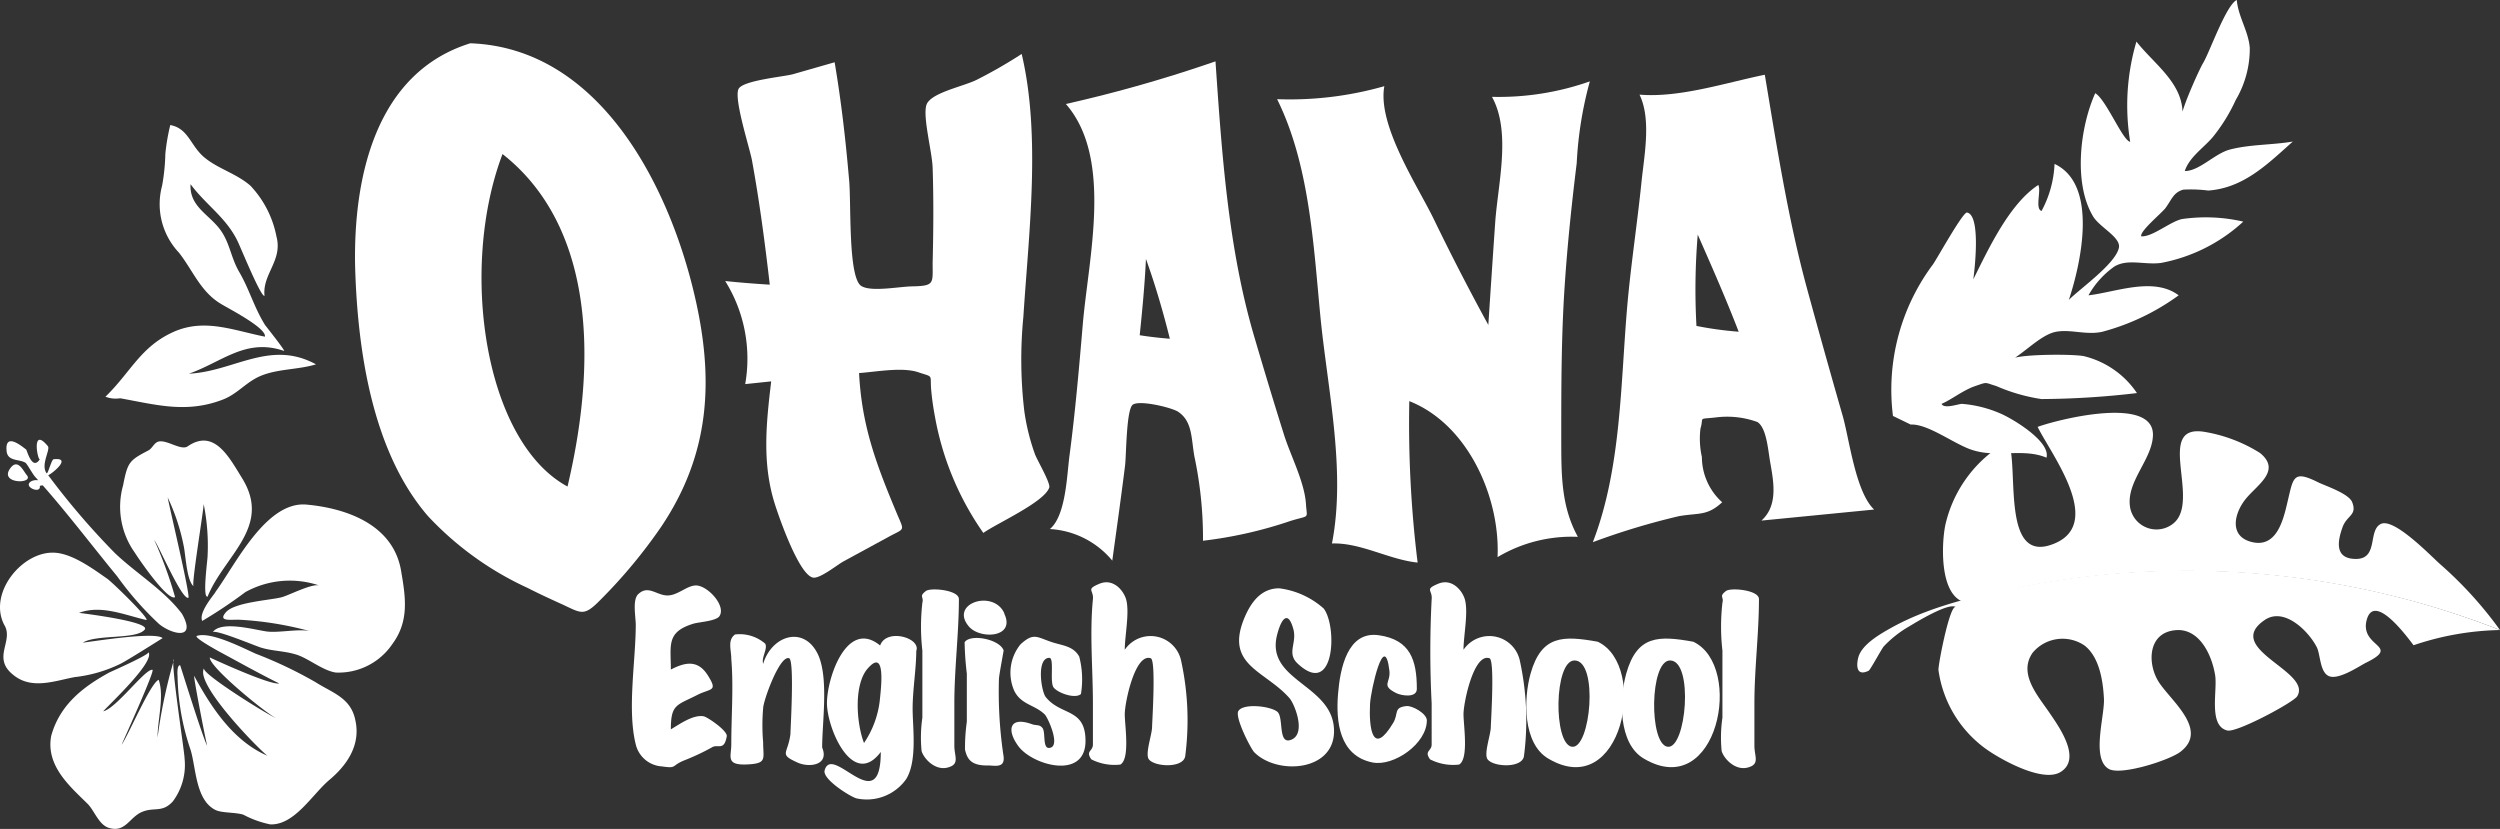 <svg xmlns="http://www.w3.org/2000/svg" viewBox="0 0 192.33 63.77"><rect x="0" y="0" width="192.33" height="63.77" fill="#333333" stroke="none"/><defs><style>.cls-1{fill:#fff;}</style></defs><title>logo</title><g id="レイヤー_2" data-name="レイヤー 2"><g id="レイヤー_1-2" data-name="レイヤー 1"><path class="cls-1" d="M145.63,32a16.11,16.11,0,0,1,3.07-11.65c.3-.41,2.28-4,2.62-4,1.11.18.57,4.57.49,5.14,1.14-2.28,2.76-5.8,5-7.26.24.43-.27,1.84.25,2a8.32,8.32,0,0,0,1-3.62c3.42,1.6,2,7.77,1.1,10.46.87-.87,3.58-2.77,3.85-4,.18-.82-1.51-1.59-2-2.45-1.5-2.52-1-6.82.18-9.45.83.47,2.11,3.65,2.69,3.74a17.34,17.34,0,0,1,.48-7.71c1.42,1.81,3.79,3.32,3.53,5.92-.41,0,1.33-3.85,1.6-4.27C170,4,171.26.38,172.08,0c.11,1.29.9,2.39,1,3.69a7.74,7.74,0,0,1-1.08,4,13.27,13.27,0,0,1-1.76,2.85c-.7.83-1.82,1.55-2.16,2.62,1.13,0,2.31-1.36,3.49-1.66,1.56-.4,3.23-.34,4.82-.61-1.94,1.73-3.77,3.57-6.5,3.77a10.48,10.48,0,0,0-1.93-.07c-.75.22-.86.72-1.36,1.41-.28.38-2,1.79-1.87,2.18.85.07,2.25-1.15,3.15-1.33a12.82,12.82,0,0,1,4.7.2,12.83,12.83,0,0,1-6.34,3.18c-1.27.16-2.54-.34-3.57.27a6.74,6.74,0,0,0-2,2.22c2.1-.24,5-1.45,6.94,0a17.7,17.7,0,0,1-5.86,2.8c-1.21.28-2.42-.2-3.55,0s-2.32,1.5-3.48,2.19c-.09-.48,5-.5,5.68-.29a6.88,6.88,0,0,1,4,2.82,65.18,65.18,0,0,1-7.35.46,13.78,13.78,0,0,1-3.47-1c-.93-.28-.66-.33-1.62,0s-1.75,1-2.59,1.37c.19.42,1.29,0,1.57,0a9.21,9.21,0,0,1,2.93.73c.79.32,3.91,2.12,3.57,3.41-1.75-.74-3.71,0-5.57-.55-1.4-.38-3.47-2.06-4.88-2"/><path class="cls-1" d="M192.33,48.47a30.22,30.22,0,0,0-4.63-5.09c-.73-.65-3.53-3.57-4.54-3.07S183,43,181.25,43s-1.38-1.51-1-2.53c.36-.84,1.09-.85.71-1.83-.25-.66-2-1.24-2.59-1.52-2-1-1.93-.39-2.41,1.59-.32,1.37-.84,3.42-2.68,3s-1.4-2.24-.5-3.34,2.74-2.17,1.09-3.52a11.63,11.63,0,0,0-4.3-1.63c-3.79-.6-.29,5.21-2.31,7a2.06,2.06,0,0,1-3.37-1.1c-.41-2,1.68-3.72,1.74-5.62.1-3.07-7.18-1.27-8.87-.66,1,2.08,5.39,7.68.95,9.1-3.75,1.19-2.38-6.14-3.21-8a9.84,9.84,0,0,0-4.85,6.49c-.28,1.41-.47,5.43,1.55,5.92.34.09,1.3-.41,1.64-.51a42.61,42.61,0,0,1,4.17-.95A66,66,0,0,1,192.33,48.47Z"/><path class="cls-1" d="M185.68,49.64a21.88,21.88,0,0,1,6.65-1.17,65.93,65.93,0,0,0-35.8-3.54c-3.63.71-7.74,1.54-11,3.35-.82.46-2.24,1.25-2.55,2.24-.15.5-.26,1.59.78,1.08.12-.05,1-1.69,1.16-1.87a8.45,8.45,0,0,1,1.94-1.53c.5-.3,3.13-1.92,3.63-1.48-.46-.41-1.4,4.48-1.36,4.83a9,9,0,0,0,3.56,6c1.08.8,4.39,2.68,5.8,1.86,1.71-1-.08-3.49-.83-4.59-.9-1.32-2.41-3-1.28-4.61a3,3,0,0,1,4-.54c1.14.9,1.41,2.73,1.48,4.07s-1,4.64.38,5.42c.94.52,4.65-.67,5.5-1.32,2.21-1.68-.73-3.92-1.66-5.37s-.86-4,1.56-4c1.67.06,2.53,2,2.77,3.44.21,1.17-.55,3.94.95,4.29.72.17,5-2.12,5.36-2.62,1.23-1.93-5.77-3.66-2.48-5.89,1.49-1,3.36.85,4,2.11.28.57.23,1.93.94,2.22s2.17-.67,2.77-1c2.79-1.35-.22-1.19.08-3.12C182.51,45.27,185.3,49.15,185.68,49.64Z"/><path class="cls-1" d="M.32,48.06c-1.27-2.48,1.49-5.78,4-5.53,1.35.13,2.86,1.25,3.94,2,.37.26,3.25,3.05,3,3.17-1.65-.38-3.49-1.19-5.18-.55.41.05,5.56.69,5.05,1.29-.66.78-3.68.34-4.76,1,.75-.08,5.55-.87,6.14-.35,0,0-2.89,1.83-3.29,2a10.64,10.64,0,0,1-3.47,1c-1.52.28-3.31,1-4.73-.17C-.66,50.59,1.1,49.31.32,48.06Zm3.62,8.55c-.44,2.32,1.49,3.93,2.8,5.23.53.53.86,1.62,1.64,1.85,1.26.39,1.58-.81,2.53-1.22s1.57.09,2.39-.82a4.69,4.69,0,0,0,.9-3.29c0-.53-1.14-7.74-.81-7.62a40.18,40.18,0,0,0-1.27,6c0-1.37.53-3.17.09-4.44-.63.22-2.34,4.29-2.86,5,.23-.53,2.59-5.73,2.38-5.77-.55-.11-2.81,3-3.79,3.19.62-.67,4-3.84,3.48-4.55.13.17-2.74,1.44-3,1.56C6.39,52.84,4.6,54.22,3.94,56.61ZM13.66,52a18.4,18.4,0,0,0,1,5.68c.43,1.41.38,3.86,1.91,4.63.5.25,1.57.17,2.16.37a7.63,7.63,0,0,0,2.05.74c1.87.09,3.26-2.33,4.56-3.42s2.43-2.64,2-4.58c-.34-1.74-1.76-2.11-3.05-2.93a32.64,32.64,0,0,0-4.62-2.2c-1-.45-3.46-1.72-4.52-1.37-.31.11,1.81,1.26,1.76,1.23,1.52.82,3,1.65,4.57,2.43-.74.14-5.35-2-5.34-2-.06.74,4.48,4.43,5.16,4.7-.69-.27-5.84-3.48-5.6-3.87-.73,1.17,4.06,6.09,4.87,6.73C17.93,57,16.24,54.4,14.94,52c-.08,0,.89,5,1,5.37-.3-.48-2.07-6.19-2.08-6.19C13.58,51.16,13.66,52,13.66,52Zm2.9-6.42c-.3.41-1.28,1.61-1,2.19a36.91,36.91,0,0,0,3.32-2.22,7.06,7.06,0,0,1,5.7-.5c-.53-.2-2.35.75-2.92.9-.91.23-3.61.38-4.28,1.15s.45.54,1.09.58a25.84,25.84,0,0,1,5.46.9c-.83-.25-2.48.13-3.42,0s-3.51-.86-4.15.06c.17-.25,3.17,1,3.68,1.17.92.29,1.86.26,2.79.56s2,1.22,3,1.37a5,5,0,0,0,4.36-2.2c1.33-1.8,1-3.68.65-5.72-.64-3.44-4.12-4.71-7.25-5S18.1,43.47,16.56,45.56ZM14.42,34.35c-.5.31-1.53-.49-2.17-.39-.39.06-.52.53-.83.69-1.47.77-1.6.89-1.95,2.69a6.07,6.07,0,0,0,.89,5.16c.24.39,2.53,3.77,3.11,3.44a31.24,31.24,0,0,0-1.61-4.41c.4.54,2.12,4.61,2.63,4.46.19-.06-1.48-7.07-1.59-7.72a15.67,15.67,0,0,1,1.22,3.67c.16.68.23,2.71.77,3.16-.17-.14.75-5.69.78-6.32a16.17,16.17,0,0,1,.3,4c0,.3-.41,3.24,0,3.12,1.27-3.15,4.95-5.35,2.68-9.07C17.63,35.18,16.48,32.92,14.42,34.35ZM14,47.22c-1.37-1.82-3.5-3.09-5.15-4.66a57.23,57.23,0,0,1-5.14-6c.34-.15,1.85-1.39.42-1.23-.17,0-.45,1.21-.55,1.07-.47-.66.32-1.81.1-2.08-1.3-1.57-.77,1.19-.61,1-.6.95-1-.71-1.06-.74-.24-.17-1.67-1.42-1.5.14.09.8,1,.58,1.46.89.12.09.54.86.73,1.07,2.2,2.42,4.2,5.08,6.31,7.65A24.54,24.54,0,0,0,12.23,48C13.18,48.79,15.17,49.31,14,47.22ZM2.06,36.55c-.26-.3-.69-1.34-1.28-.51C-.09,37.25,2.66,37.25,2.06,36.55Zm1,.89c0-.17.32,0,.26-.21-.14-.43-1-.35-1.1,0S3.08,37.93,3.07,37.44Z"/><path class="cls-1" d="M36.18,3.33c-7.33,2.28-9,10.4-8.86,17.17.18,6.36,1.29,14.22,5.61,19.21a24.39,24.39,0,0,0,7.66,5.52c.82.42,1.66.81,2.5,1.19,1.64.74,1.78,1.08,3.11-.28a39.8,39.8,0,0,0,4.67-5.62c3.8-5.66,4.07-11.4,2.55-17.86C51.45,14.26,46.12,3.69,36.18,3.33Zm7.48,34.1c-6.4-3.46-8.35-16.75-5-25.58C45.1,16.91,46.28,26.35,43.66,37.43Z"/><path class="cls-1" d="M78.73,24.37c.41-6.4,1.36-13.92-.13-20.22a36.6,36.6,0,0,1-3.48,2c-1.07.52-3.56,1-3.85,1.93s.44,3.59.48,4.83c.08,2.44.06,4.88,0,7.32,0,1.56.16,1.76-1.5,1.8-1,0-3.11.44-3.94,0-1.11-.52-.8-6.61-1-8.34-.26-3-.6-5.95-1.1-8.9L61,5.71c-.76.2-3.68.46-4.15,1.08s.81,4.53,1,5.54c.58,3.17,1,6.36,1.37,9.57-1.14-.07-2.29-.16-3.43-.28a11.28,11.28,0,0,1,1.54,7.93l2-.21c-.38,3.19-.71,6.25.26,9.37.31,1,1.91,5.64,3,5.73.54.05,1.84-1,2.3-1.25l3.42-1.86c1.32-.73,1.29-.39.69-1.82-1.56-3.73-2.7-6.69-2.91-10.81,1.3-.09,3.31-.48,4.56-.06s.86.11,1,1.48q.09.94.27,1.89A22.44,22.44,0,0,0,75.65,41c1-.72,4.7-2.37,5.07-3.49.12-.33-.93-2.11-1.1-2.57a16.54,16.54,0,0,1-.82-3.33A33.88,33.88,0,0,1,78.73,24.37Z"/><path class="cls-1" d="M93.51,4.72A107.16,107.16,0,0,1,82,8c3.67,4.21,1.71,11.93,1.29,17.08-.28,3.3-.57,6.61-1,9.89-.21,1.46-.26,4.68-1.52,5.73a6.72,6.72,0,0,1,4.8,2.43l.51-3.7c.16-1.19.32-2.39.47-3.58.1-.75.09-4.32.59-4.71s3,.21,3.5.54c1.09.73,1,2,1.24,3.4a30.39,30.39,0,0,1,.67,6.52,32.66,32.66,0,0,0,6.75-1.53c1.51-.46,1.24-.11,1.17-1.3-.11-1.7-1.2-3.75-1.7-5.36-.78-2.48-1.54-5-2.26-7.45C94.48,19.1,94,11.81,93.51,4.72ZM87.68,25.79c.2-1.95.39-3.91.48-5.87.72,2,1.32,4.06,1.84,6.14C89.22,26,88.44,25.91,87.68,25.79Z"/><path class="cls-1" d="M122.31,6.26a21.1,21.1,0,0,1-7.53,1.19c1.49,2.69.46,6.7.25,9.64Q114.76,21,114.5,25q-2.19-4-4.19-8.13c-1.24-2.56-4.36-7.23-3.81-10.24a26.5,26.5,0,0,1-8.25,1c2.48,5,2.8,11.17,3.32,16.61.54,5.62,2,11.95.9,17.57,2.23-.07,4.37,1.24,6.59,1.47a87.46,87.46,0,0,1-.64-12.42c4.5,1.77,7,7.39,6.79,12a11.14,11.14,0,0,1,6.18-1.56c-1.31-2.37-1.27-4.86-1.28-7.5,0-3.91,0-7.85.26-11.76.21-3.17.54-6.33.93-9.49A29,29,0,0,1,122.31,6.26Z"/><path class="cls-1" d="M135.51,40.05l8.67-.85c-1.44-1.36-1.91-5.47-2.43-7.25q-1.4-4.87-2.74-9.78c-1.46-5.37-2.32-10.93-3.24-16.42-3,.61-6.56,1.79-9.64,1.53.93,1.9.35,4.76.15,6.76-.32,3.13-.8,6.24-1.08,9.37-.53,6-.45,12.58-2.66,18.3a55,55,0,0,1,6.62-2c1.55-.27,2.17,0,3.33-1.07a4.7,4.7,0,0,1-1.56-3.48,6.48,6.48,0,0,1-.11-2.19c.29-.94-.26-.69,1.21-.86a6.81,6.81,0,0,1,3.18.36c.73.5.81,2.25,1,3.23C136.46,37.15,136.78,38.91,135.51,40.05Zm-5-15a51.09,51.09,0,0,1,.1-7c1.09,2.47,2.18,4.95,3.15,7.47A27.35,27.35,0,0,1,130.49,25.07Z"/><path class="cls-1" d="M55.91,56.65c-.2,1.15-.68.57-1.13.84a17.19,17.19,0,0,1-2.12,1c-1.06.42-.53.65-1.75.47a2.21,2.21,0,0,1-2-1.69c-.67-2.7,0-6.41,0-9.21,0-.6-.27-1.92.19-2.35.77-.73,1.4.09,2.24.1s1.6-.87,2.33-.76c.9.14,2.18,1.59,1.68,2.35-.25.38-1.55.45-2,.58-2.1.64-1.74,1.64-1.74,3.53,1.08-.56,2.07-.78,2.84.44s.3,1-.7,1.46c-1.68.87-2.14.72-2.14,2.7.68-.4,1.73-1.16,2.54-1C54.52,55.22,56,56.25,55.91,56.65Z"/><path class="cls-1" d="M63.25,57.51c.57,1.36-1,1.58-1.93,1.14-1.42-.65-.71-.62-.51-2.17,0-.38.32-5.69-.1-5.84-.73-.26-2,3.3-2,3.85a15.17,15.17,0,0,0,0,2.61c0,1.23.31,1.61-1.06,1.7-1.9.13-1.38-.58-1.39-1.57,0-2.15.18-4.38,0-6.53,0-.72-.31-1.46.29-1.89a3,3,0,0,1,2.32.71c.21.39-.31,1.06-.16,1.55.67-2.22,3.21-3,4.26-.63C63.75,52.27,63.25,55.6,63.25,57.51Z"/><path class="cls-1" d="M70.49,50.08c0,1.36-.28,3-.28,4.44s.37,4-.49,5.41a3.71,3.71,0,0,1-3.83,1.49c-.46-.12-2.63-1.47-2.45-2.15.58-2.14,4.32,3.85,4.32-1.42-2.14,2.85-4.14-1.8-4.14-3.76s1.55-6.52,4.09-4.43C68.19,48.3,70.87,49.07,70.49,50.08ZM67.67,54c.12-1.12.52-4.32-1-2.47-1,1.32-.76,4.19-.2,5.63A7.33,7.33,0,0,0,67.67,54Z"/><path class="cls-1" d="M73.77,46.09c0,2.61-.35,5.38-.35,8,0,1.1,0,2.19,0,3.29,0,.82.45,1.42-.52,1.67s-1.83-.69-2-1.27a10.57,10.57,0,0,1,.06-2.57V50.05a16.17,16.17,0,0,1,0-3.68c.13-.47-.29-.47.27-.9C71.57,45.19,73.77,45.38,73.77,46.09Z"/><path class="cls-1" d="M77.21,58.21c.1.94-.73.66-1.27.68-1.2,0-1.53-.46-1.7-1.22a14.63,14.63,0,0,1,.14-2.15c0-1.23,0-2.47,0-3.7a22.93,22.93,0,0,1-.17-2.41c.43-.67,2.67-.25,3,.62,0,.09-.36,1.95-.36,2.22A33.31,33.31,0,0,0,77.21,58.21Zm.05-11c.89,1.85-1.84,2-2.71,1C73,46.41,76.42,45.32,77.26,47.17Z"/><path class="cls-1" d="M83.51,57c0,3-4,1.9-5.13.45-.94-1.23-.78-2.38,1-1.74.35.13.6,0,.83.31s0,1.52.47,1.52c1,0-.06-2.33-.3-2.57-.77-.76-1.81-.74-2.35-1.82a3.46,3.46,0,0,1,.48-3.58c1-.91,1.23-.57,2.38-.18.84.28,1.69.3,2.14,1.13a7,7,0,0,1,.13,2.87c-.44.41-1.81-.09-2.11-.51s.07-2.27-.32-2.27c-1,0-.64,2.51-.29,3C81.6,55.09,83.51,54.44,83.51,57Z"/><path class="cls-1" d="M91.18,58.18c-.16.94-2.37.82-2.8.23-.29-.41.22-1.82.25-2.43,0-.37.32-5.18-.1-5.34-1.21-.41-2,3.42-2,4.3s.42,3.44-.34,3.88a3.94,3.94,0,0,1-2.23-.4c-.47-.66.12-.61.12-1.14V54.11c0-2.61-.26-5.37,0-8,.08-.74-.58-.75.5-1.2s1.87.54,2.06,1.22c.27,1-.11,2.79-.11,3.86a2.4,2.4,0,0,1,4.32.77A21.39,21.39,0,0,1,91.18,58.18Z"/><path class="cls-1" d="M102.63,56.25c0,3.1-4.37,3.39-6.13,1.63-.28-.28-1.52-2.71-1.23-3.18.38-.62,2.48-.38,3,.06s0,2.63,1.11,2.13.21-2.73-.17-3.17c-1.88-2.16-5.07-2.52-3.43-6.29.53-1.22,1.32-2.17,2.63-2.17a6.34,6.34,0,0,1,3.42,1.55c1.06,1.35.88,6.93-2,4.24-.88-.83,0-1.61-.35-2.72-.38-1.33-.89-.82-1.23.51C97.33,52.44,102.63,52.64,102.63,56.25Z"/><path class="cls-1" d="M109.77,55.42c0,1.8-2.55,3.56-4.17,3.24-2.57-.51-2.84-3.15-2.66-5.3.16-1.93.72-4.84,3.14-4.49S109,50.79,109,53c0,.71-1.17.53-1.59.32-1.2-.61-.41-.78-.52-1.72-.38-3.19-1.43,1.48-1.49,2.54-.1,1.93.21,4.1,1.79,1.46.42-.72,0-1.17,1-1.28C108.63,54.26,109.77,54.89,109.77,55.42Z"/><path class="cls-1" d="M117.24,58.18c-.16.94-2.37.83-2.8.23-.29-.41.22-1.82.25-2.43,0-.37.32-5.19-.1-5.34-1.21-.41-2,3.42-2,4.3s.42,3.44-.34,3.88a3.92,3.92,0,0,1-2.23-.4c-.48-.66.12-.62.12-1.14V54.11a78.27,78.27,0,0,1,0-8c.08-.74-.58-.75.5-1.2s1.87.54,2.06,1.22c.27,1-.11,2.79-.11,3.86a2.4,2.4,0,0,1,4.32.77A21.39,21.39,0,0,1,117.24,58.18Z"/><path class="cls-1" d="M122.92,49.37c3.94,1.87,1.87,12.33-3.79,9-2-1.15-1.92-4.63-1.38-6.55C118.59,48.86,120.25,48.89,122.92,49.37Zm-1.79,1.44c-1.58,0-1.64,6.44-.2,6.64S123,50.81,121.13,50.81Z"/><path class="cls-1" d="M130.27,49.37c3.94,1.87,1.88,12.33-3.79,9-2-1.15-1.91-4.63-1.37-6.55C125.94,48.86,127.61,48.89,130.27,49.37Zm-1.79,1.44c-1.57,0-1.63,6.44-.19,6.64S130.32,50.81,128.48,50.81Z"/><path class="cls-1" d="M135.32,46.09c0,2.61-.35,5.38-.35,8,0,1.1,0,2.19,0,3.29,0,.82.45,1.42-.52,1.67s-1.83-.69-2-1.27a10.57,10.57,0,0,1,.06-2.57V50.05a16.17,16.17,0,0,1,0-3.68c.13-.47-.29-.47.27-.9C133.12,45.19,135.32,45.38,135.32,46.09Z"/><path class="cls-1" d="M9.24,30.64c2.76.49,5.11,1.19,7.93.09,1.08-.42,1.75-1.31,2.81-1.78,1.35-.59,2.92-.49,4.33-.92-3.54-1.93-6.3.55-9.78.72,2.57-.9,4.38-2.77,7.33-1.75.05-.08-1.33-1.81-1.47-2-.84-1.34-1.21-2.76-2-4.1-.68-1.18-.72-2.4-1.63-3.46s-2.19-1.68-2.1-3.27c1.2,1.62,2.76,2.57,3.64,4.43.32.69,1.78,4.27,2.05,4.16-.18-1.68,1.41-2.71.92-4.56a7.88,7.88,0,0,0-2-3.91c-1.09-.95-2.5-1.3-3.56-2.19S14.5,9.88,13.1,9.62a15.57,15.57,0,0,0-.38,2.22,15.41,15.41,0,0,1-.25,2.45,5.44,5.44,0,0,0,1.3,5.15c1.09,1.4,1.66,3,3.23,3.94.53.33,3.53,1.86,3.38,2.52-2.45-.49-4.62-1.42-7-.38-2.57,1.14-3.33,3.13-5.27,5A2.18,2.18,0,0,0,9.24,30.64Z"/></g></g></svg>